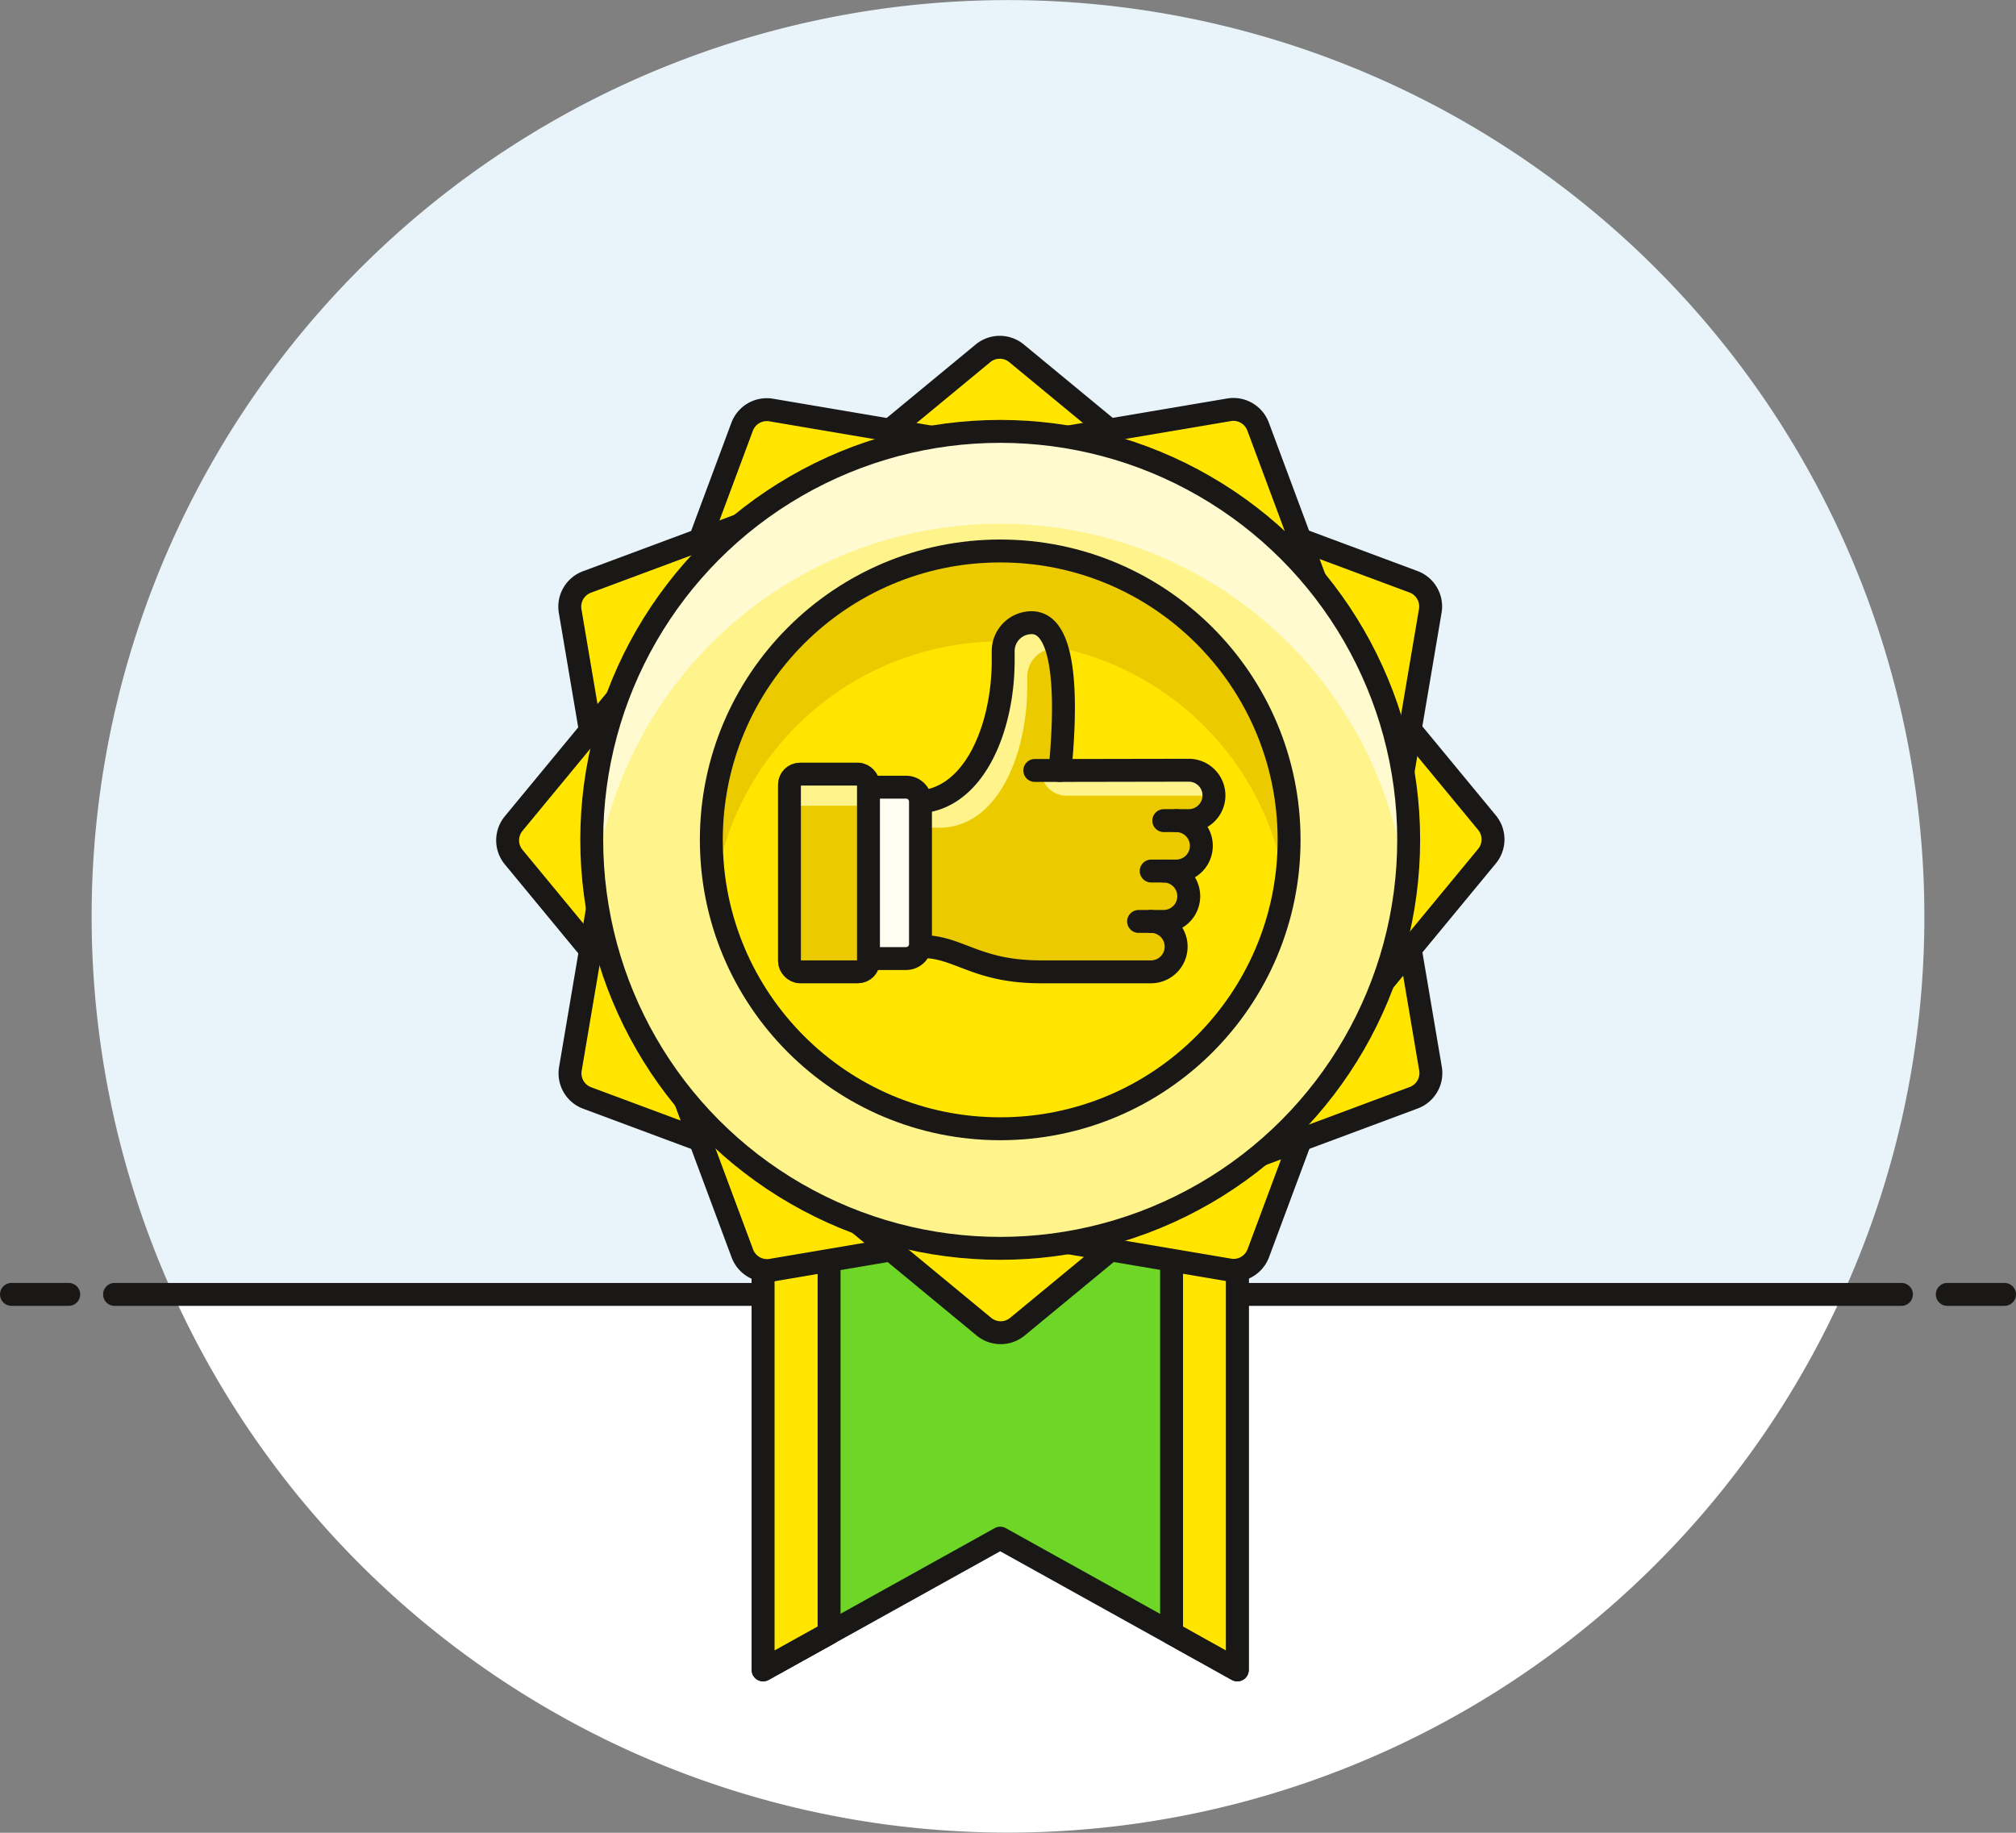 <svg xmlns="http://www.w3.org/2000/svg" viewBox="0 0 88 80"><rect x="0" y="0" width="88" height="80" fill="#808080" stroke="none"/><defs><style>.cls-1{fill:#e8f4fa;}.cls-2{fill:#fff;}.cls-10,.cls-3{fill:none;}.cls-10,.cls-11,.cls-3,.cls-4,.cls-5{stroke:#191816;stroke-linejoin:round;}.cls-11,.cls-3,.cls-4,.cls-5{stroke-linecap:round;}.cls-4{fill:#6dd627;}.cls-5,.cls-8{fill:#ffe500;}.cls-6{fill:#fff48c;}.cls-7{fill:#fffacf;}.cls-9{fill:#ebcb00;}.cls-11{fill:#fffef2;}</style></defs><title>certif</title><g id="Calque_2" data-name="Calque 2"><g id="Multicolor"><g id="Background"><g id="New_Symbol_84" data-name="New Symbol 84"><path class="cls-1" d="M84,40A40,40,0,1,0,7.56,56.5H80.44A39.84,39.84,0,0,0,84,40Z"/><path class="cls-2" d="M7.56,56.5a40,40,0,0,0,72.87,0Z"/><line class="cls-3" x1="5" y1="56.5" x2="83" y2="56.5"/><line class="cls-3" x1="0.5" y1="56.5" x2="3" y2="56.5"/><line class="cls-3" x1="85" y1="56.5" x2="87.5" y2="56.5"/></g></g><g id="Scene"><polygon class="cls-4" points="43.66 41.26 33.31 41.26 33.31 72.89 43.66 67.14 54.01 72.89 54.01 41.26 43.66 41.26"/><polygon class="cls-5" points="33.31 41.26 36.19 41.26 36.19 71.29 33.31 72.89 33.31 41.26"/><polygon class="cls-5" points="54.01 41.26 54.01 72.89 51.14 71.29 51.14 41.26 54.01 41.26"/><path class="cls-5" d="M42.91,15.42l-6.19,5.11H50.56l-6.19-5.11A1.15,1.15,0,0,0,42.91,15.42Z"/><path class="cls-5" d="M32.39,18.64l-2.8,7.52,12-6.92-7.91-1.34A1.15,1.15,0,0,0,32.39,18.64Z"/><path class="cls-5" d="M24.89,26.69l1.34,7.91,6.92-12-7.52,2.8A1.15,1.15,0,0,0,24.89,26.69Z"/><path class="cls-5" d="M22.42,37.41l5.11,6.19V29.76l-5.11,6.19A1.15,1.15,0,0,0,22.42,37.41Z"/><path class="cls-5" d="M25.64,47.93l7.52,2.8-6.92-12-1.34,7.91A1.15,1.15,0,0,0,25.64,47.93Z"/><path class="cls-5" d="M33.69,55.44,41.6,54.1l-12-6.92,2.8,7.52A1.15,1.15,0,0,0,33.69,55.44Z"/><path class="cls-5" d="M44.41,57.91l6.19-5.11H36.76l6.19,5.11A1.15,1.15,0,0,0,44.41,57.91Z"/><path class="cls-5" d="M54.93,54.69l2.8-7.52-12,6.92,7.91,1.34A1.15,1.15,0,0,0,54.93,54.69Z"/><path class="cls-5" d="M62.44,46.63,61.1,38.72l-6.92,12,7.52-2.8A1.15,1.15,0,0,0,62.44,46.63Z"/><path class="cls-5" d="M64.91,35.91l-5.11-6.19V43.56l5.11-6.19A1.15,1.15,0,0,0,64.91,35.91Z"/><path class="cls-5" d="M61.69,25.39l-7.52-2.8,6.92,12,1.34-7.91A1.15,1.15,0,0,0,61.69,25.39Z"/><path class="cls-5" d="M53.63,17.89l-7.91,1.34,12,6.92-2.8-7.52A1.15,1.15,0,0,0,53.63,17.89Z"/><circle class="cls-6" cx="43.66" cy="36.66" r="17.83"/><path class="cls-7" d="M43.66,22.86a17.82,17.82,0,0,1,17.7,15.81,17.83,17.83,0,1,0-35.41,0A17.82,17.82,0,0,1,43.66,22.86Z"/><circle class="cls-3" cx="43.66" cy="36.66" r="17.83"/><circle class="cls-8" cx="43.66" cy="36.66" r="12.61"/><path class="cls-9" d="M43.66,28A12.6,12.6,0,0,1,56.1,38.65a12.61,12.61,0,1,0-24.87,0A12.6,12.6,0,0,1,43.66,28Z"/><circle class="cls-3" cx="43.66" cy="36.66" r="12.61"/><path class="cls-9" d="M46.27,33.63c.2-2.05.48-6.45-1.24-6.45a1.24,1.24,0,0,0-1.24,1.24v.41c0,3-1.31,6.18-3.84,6.18v6.31h.32c1.58,0,2.33,1.1,5.17,1.1h4.8a1.1,1.1,0,1,0,0-2.2h.55a1.1,1.1,0,0,0,0-2.2h.55a1.1,1.1,0,0,0,0-2.2h.55a1.1,1.1,0,1,0,0-2.2Z"/><path class="cls-6" d="M41,36.13c2.53,0,3.84-3.16,3.84-6.18v-.41a1.24,1.24,0,0,1,1.24-1.24h0c-.21-.68-.55-1.14-1.1-1.14a1.24,1.24,0,0,0-1.24,1.24v.41c0,3-1.31,6.18-3.84,6.18v1.13Z"/><path class="cls-6" d="M51.9,33.63H45.45a1.1,1.1,0,0,0,1.1,1.1H53A1.1,1.1,0,0,0,51.9,33.63Z"/><line class="cls-3" x1="45.17" y1="33.63" x2="46.27" y2="33.63"/><line class="cls-3" x1="50.25" y1="40.22" x2="49.7" y2="40.22"/><line class="cls-3" x1="50.8" y1="38.02" x2="50.25" y2="38.02"/><line class="cls-3" x1="51.35" y1="35.82" x2="50.8" y2="35.82"/><path class="cls-10" d="M46.27,33.63c.2-2.05.48-6.45-1.24-6.45a1.24,1.24,0,0,0-1.24,1.24v.41c0,3-1.31,6.18-3.84,6.18v6.31h.32c1.58,0,2.33,1.1,5.17,1.1h4.8a1.1,1.1,0,1,0,0-2.2h.55a1.1,1.1,0,0,0,0-2.2h.55a1.1,1.1,0,0,0,0-2.2h.55a1.1,1.1,0,1,0,0-2.2Z"/><path class="cls-11" d="M38,34.36h2.24a0,0,0,0,1,0,0v7.48a0,0,0,0,1,0,0H38a.63.63,0,0,1-.63-.63V35A.63.63,0,0,1,38,34.36Z" transform="translate(77.55 76.2) rotate(180)"/><rect class="cls-9" x="34.46" y="33.79" width="3.45" height="8.63" rx="0.46" ry="0.46"/><path class="cls-6" d="M37.91,34.34a.53.53,0,0,0-.49-.56H35a.53.53,0,0,0-.49.56v.83h3.45Z"/><rect class="cls-10" x="34.46" y="33.79" width="3.45" height="8.63" rx="0.46" ry="0.46"/></g></g></g></svg>